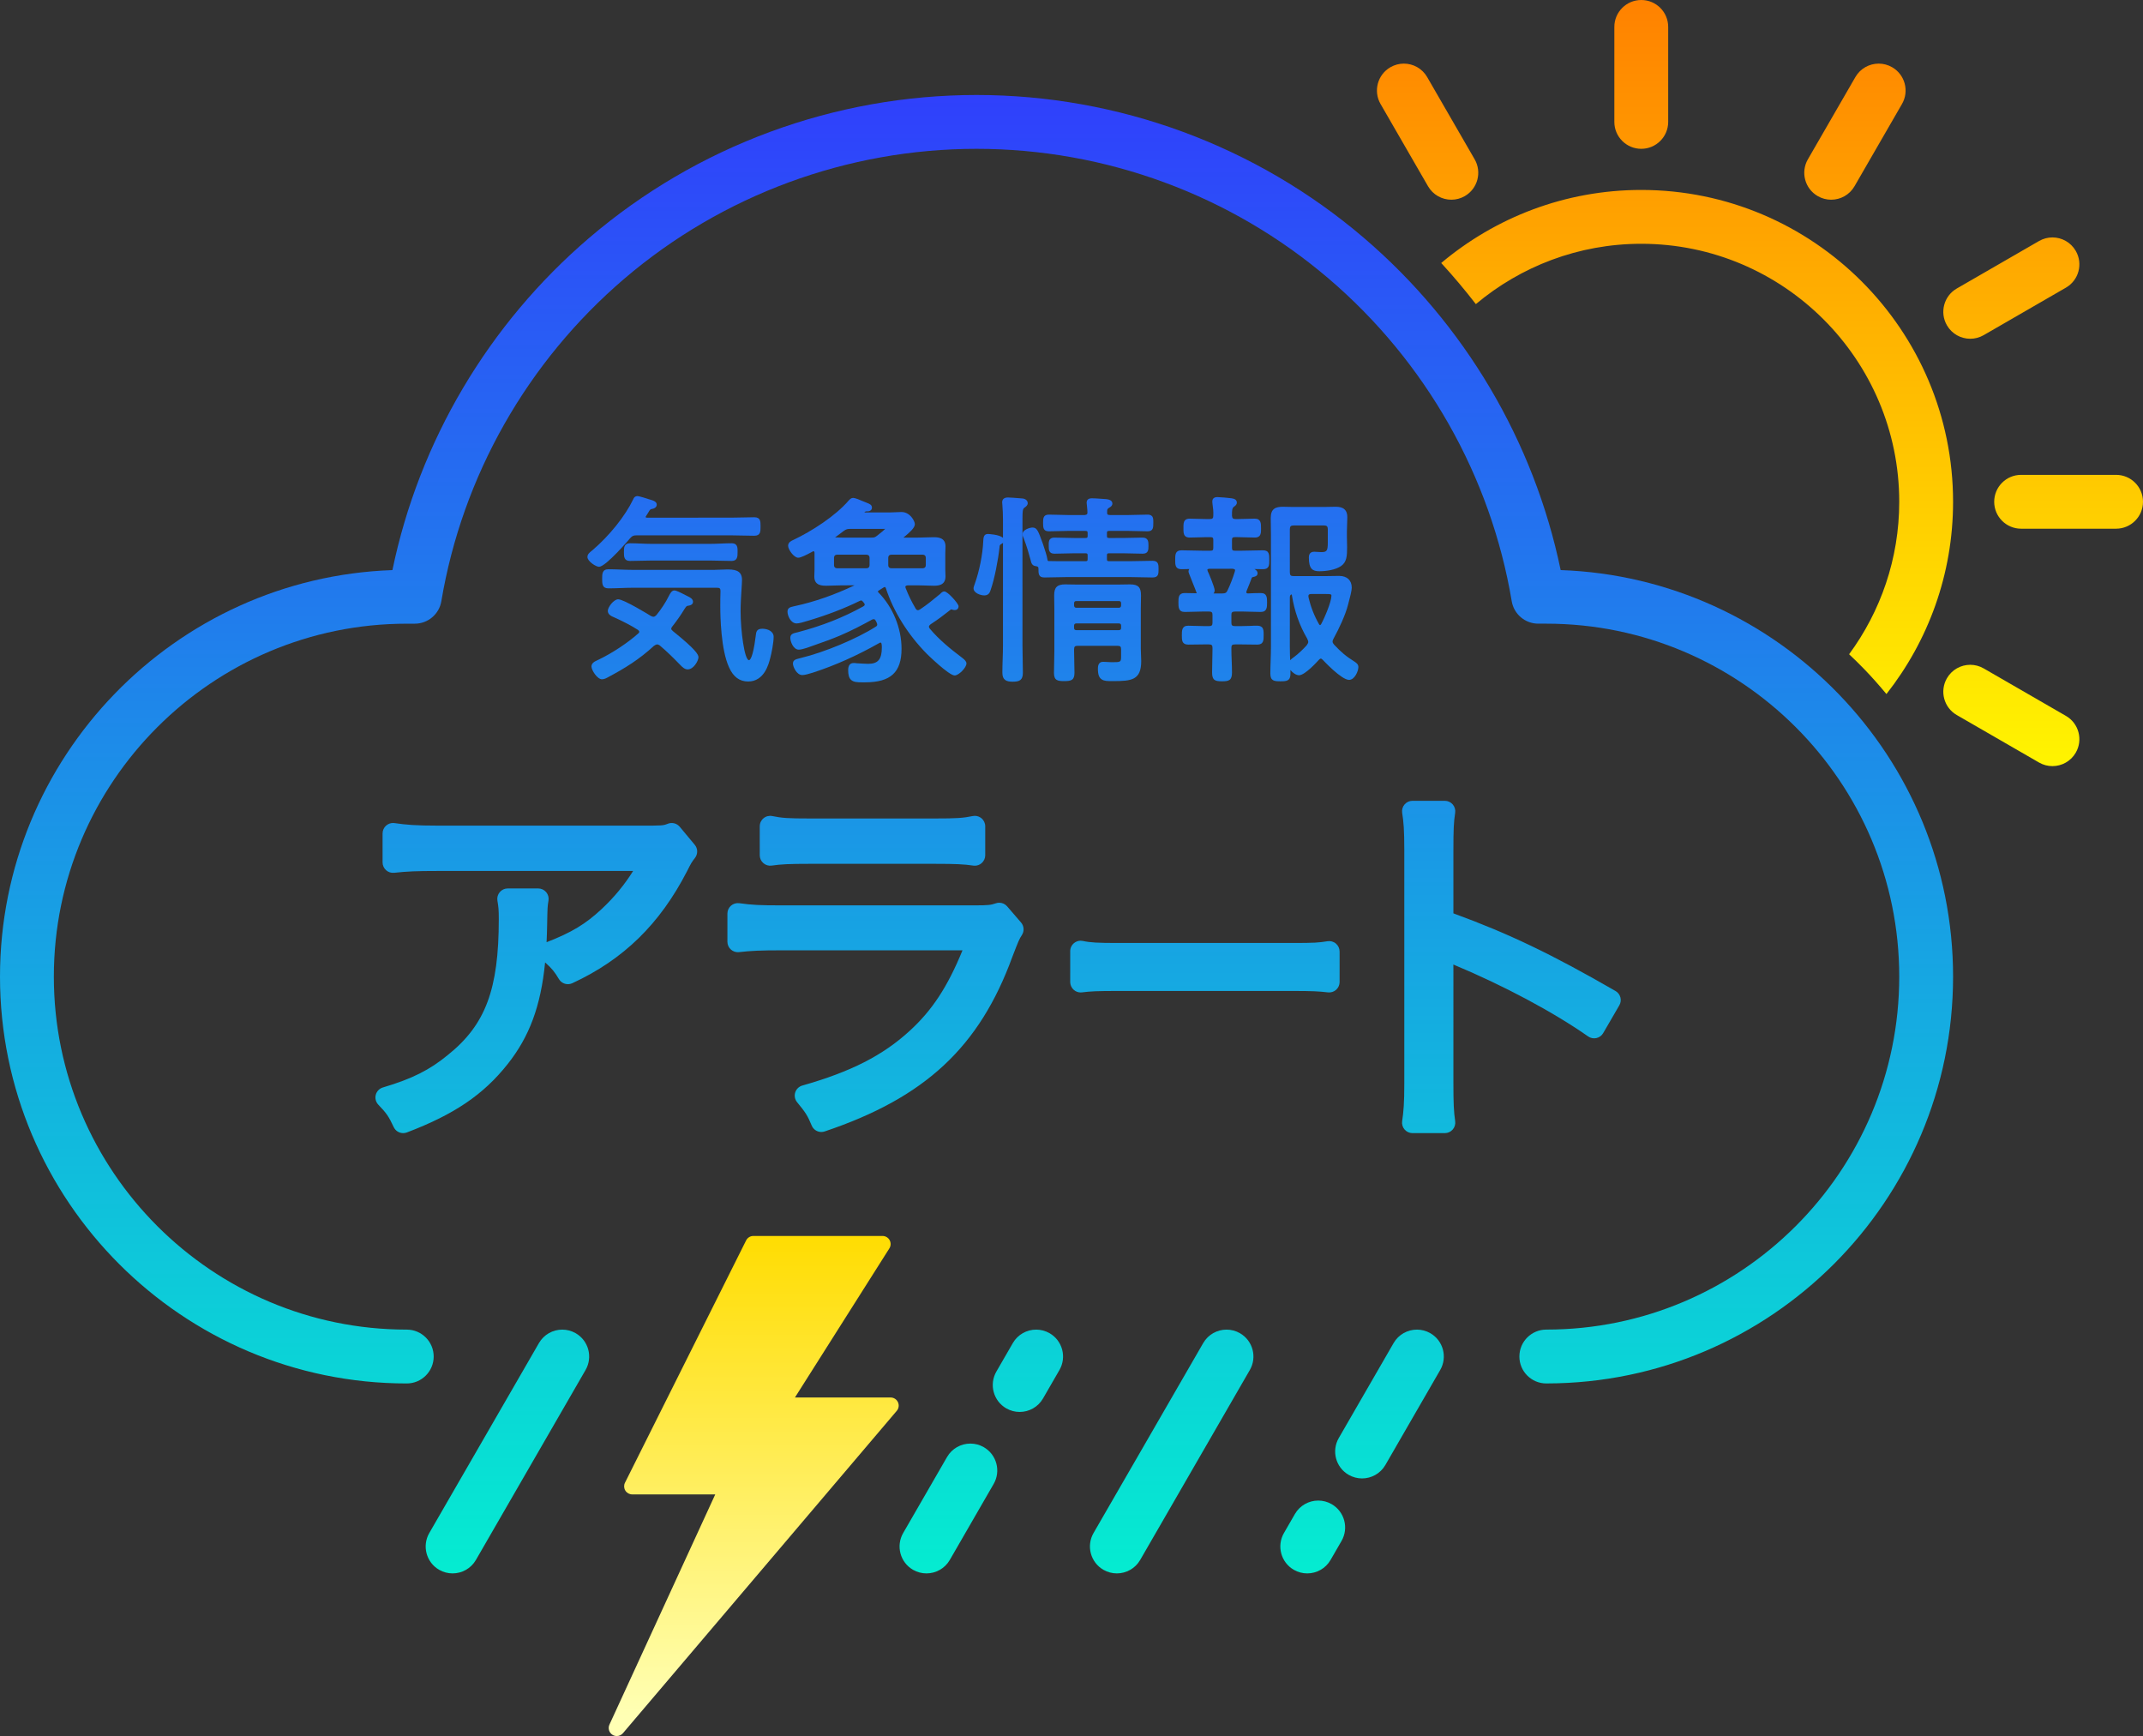 <?xml version="1.0" encoding="utf-8"?>
<!-- Generator: Adobe Illustrator 19.2.1, SVG Export Plug-In . SVG Version: 6.00 Build 0)  -->
<svg version="1.1" id="レイヤー_1" xmlns="http://www.w3.org/2000/svg" xmlns:xlink="http://www.w3.org/1999/xlink" x="0px"
	 y="0px" viewBox="0 0 340.158 275.535" style="enable-background:new 0 0 340.158 275.535;" xml:space="preserve">
<rect x="0" y="0" width="340.158" height="275.535" fill="#333333" stroke="none"/>
<style type="text/css">
	.st0{clip-path:url(#SVGID_2_);fill:url(#SVGID_3_);}
	.st1{clip-path:url(#SVGID_5_);fill:url(#SVGID_6_);}
	.st2{clip-path:url(#SVGID_8_);fill:url(#SVGID_9_);}
	.st3{clip-path:url(#SVGID_11_);fill:url(#SVGID_12_);}
	.st4{clip-path:url(#SVGID_14_);fill:url(#SVGID_15_);}
	.st5{clip-path:url(#SVGID_17_);fill:url(#SVGID_18_);}
	.st6{clip-path:url(#SVGID_20_);fill:url(#SVGID_21_);}
	.st7{clip-path:url(#SVGID_23_);fill:url(#SVGID_24_);}
	.st8{clip-path:url(#SVGID_26_);fill:url(#SVGID_27_);}
	.st9{clip-path:url(#SVGID_29_);fill:url(#SVGID_30_);}
	.st10{clip-path:url(#SVGID_32_);fill:url(#SVGID_33_);}
	.st11{clip-path:url(#SVGID_35_);fill:url(#SVGID_36_);}
	.st12{clip-path:url(#SVGID_38_);fill:url(#SVGID_39_);}
	.st13{clip-path:url(#SVGID_41_);fill:url(#SVGID_42_);}
	.st14{clip-path:url(#SVGID_44_);fill:url(#SVGID_45_);}
	.st15{clip-path:url(#SVGID_47_);fill:url(#SVGID_48_);}
	.st16{clip-path:url(#SVGID_50_);fill:url(#SVGID_51_);}
	.st17{clip-path:url(#SVGID_53_);fill:url(#SVGID_54_);}
	.st18{clip-path:url(#SVGID_56_);fill:url(#SVGID_57_);}
	.st19{clip-path:url(#SVGID_59_);fill:url(#SVGID_60_);}
</style>
<g>
	<defs>
		<path id="SVGID_1_" d="M93.535,37.745C77.538,51.416,66.533,70.033,62.288,90.482C27.738,91.687,0,120.169,0,155.008
			c0,35.602,28.964,64.566,64.566,64.566c2.359,0,4.272-1.913,4.272-4.272c0-2.361-1.913-4.274-4.272-4.274
			c-30.89,0-56.02-25.13-56.02-56.02c0-30.889,25.13-56.02,56.02-56.02H65.84c2.088,0,3.869-1.507,4.214-3.566
			c3.332-19.853,13.643-38.029,29.033-51.181c15.56-13.296,35.419-20.62,55.918-20.62s40.358,7.324,55.918,20.619
			c15.389,13.151,25.7,31.328,29.032,51.18c0.346,2.057,2.128,3.565,4.215,3.565h1.274
			c30.89,0,56.021,25.13,56.021,56.02c0,30.889-25.131,56.021-56.021,56.021c-2.359,0-4.272,1.912-4.272,4.272v0.004
			c0,2.359,1.913,4.271,4.272,4.271c0.043,0,0.082-0.001,0.123-0.003c35.545-0.066,64.444-29.005,64.444-64.565
			c0-34.839-27.739-63.321-62.289-64.526c-4.245-20.449-15.25-39.065-31.248-52.735
			c-17.107-14.618-38.936-22.668-61.469-22.668C132.473,15.076,110.642,23.127,93.535,37.745"/>
	</defs>
	<clipPath id="SVGID_2_">
		<use xlink:href="#SVGID_1_"  style="overflow:visible;"/>
	</clipPath>
	
		<linearGradient id="SVGID_3_" gradientUnits="userSpaceOnUse" x1="0" y1="275.535" x2="1" y2="275.535" gradientTransform="matrix(0 -278.604 -278.604 0 76920.07 275.882)">
		<stop  offset="0" style="stop-color:#00FFCC"/>
		<stop  offset="1" style="stop-color:#3333FF"/>
	</linearGradient>
	<rect y="15.076" class="st0" width="310.011" height="204.498"/>
</g>
<g>
	<defs>
		<path id="SVGID_4_" d="M85.546,213.165l-17.405,30.147c-1.181,2.043-0.48,4.657,1.563,5.838
			c0.673,0.387,1.408,0.571,2.133,0.571c1.477,0,2.913-0.765,3.705-2.136l17.405-30.147
			c1.179-2.044,0.479-4.656-1.564-5.837c-0.673-0.388-1.408-0.572-2.133-0.572
			C87.773,211.029,86.337,211.794,85.546,213.165"/>
	</defs>
	<clipPath id="SVGID_5_">
		<use xlink:href="#SVGID_4_"  style="overflow:visible;"/>
	</clipPath>
	
		<linearGradient id="SVGID_6_" gradientUnits="userSpaceOnUse" x1="0" y1="275.535" x2="1" y2="275.535" gradientTransform="matrix(0 -278.604 -278.604 0 76845.609 275.882)">
		<stop  offset="0" style="stop-color:#00FFCC"/>
		<stop  offset="1" style="stop-color:#3333FF"/>
	</linearGradient>
	<rect x="66.96" y="211.029" class="st1" width="27.166" height="38.692"/>
</g>
<g>
	<defs>
		<path id="SVGID_7_" d="M190.984,213.165l-17.405,30.147c-1.179,2.044-0.478,4.657,1.565,5.838
			c0.673,0.387,1.408,0.571,2.133,0.571c1.476,0,2.913-0.765,3.704-2.136l17.405-30.147
			c1.18-2.045,0.48-4.656-1.564-5.837c-0.672-0.388-1.406-0.572-2.131-0.572
			C193.214,211.029,191.777,211.794,190.984,213.165"/>
	</defs>
	<clipPath id="SVGID_8_">
		<use xlink:href="#SVGID_7_"  style="overflow:visible;"/>
	</clipPath>
	
		<linearGradient id="SVGID_9_" gradientUnits="userSpaceOnUse" x1="0" y1="275.535" x2="1" y2="275.535" gradientTransform="matrix(0 -278.604 -278.604 0 76951.047 275.882)">
		<stop  offset="0" style="stop-color:#00FFCC"/>
		<stop  offset="1" style="stop-color:#3333FF"/>
	</linearGradient>
	<rect x="172.4" y="211.029" class="st2" width="27.166" height="38.692"/>
</g>
<g>
	<defs>
		<path id="SVGID_10_" d="M205.539,240.298l-1.739,3.014c-1.179,2.045-0.478,4.658,1.565,5.838
			c0.672,0.388,1.406,0.571,2.132,0.571c1.476,0,2.913-0.766,3.704-2.137l1.74-3.014
			c1.18-2.044,0.478-4.658-1.564-5.837c-0.673-0.389-1.407-0.573-2.132-0.573
			C207.768,238.16,206.331,238.928,205.539,240.298"/>
	</defs>
	<clipPath id="SVGID_11_">
		<use xlink:href="#SVGID_10_"  style="overflow:visible;"/>
	</clipPath>
	
		<linearGradient id="SVGID_12_" gradientUnits="userSpaceOnUse" x1="0" y1="275.535" x2="1" y2="275.535" gradientTransform="matrix(0 -278.604 -278.604 0 76973.43 275.882)">
		<stop  offset="0" style="stop-color:#00FFCC"/>
		<stop  offset="1" style="stop-color:#3333FF"/>
	</linearGradient>
	<rect x="202.621" y="238.16" class="st3" width="11.5" height="11.561"/>
</g>
<g>
	<defs>
		<path id="SVGID_13_" d="M221.205,213.165l-8.702,15.074c-1.18,2.044-0.48,4.657,1.564,5.838
			c0.674,0.386,1.406,0.571,2.132,0.571c1.477,0,2.912-0.765,3.704-2.137l8.702-15.073
			c1.18-2.045,0.48-4.656-1.563-5.837c-0.673-0.388-1.408-0.572-2.132-0.572
			C223.433,211.029,221.997,211.794,221.205,213.165"/>
	</defs>
	<clipPath id="SVGID_14_">
		<use xlink:href="#SVGID_13_"  style="overflow:visible;"/>
	</clipPath>
	
		<linearGradient id="SVGID_15_" gradientUnits="userSpaceOnUse" x1="0" y1="275.535" x2="1" y2="275.535" gradientTransform="matrix(0 -278.604 -278.604 0 76985.617 275.882)">
		<stop  offset="0" style="stop-color:#00FFCC"/>
		<stop  offset="1" style="stop-color:#3333FF"/>
	</linearGradient>
	<rect x="211.323" y="211.029" class="st4" width="18.462" height="23.619"/>
</g>
<g>
	<defs>
		<path id="SVGID_16_" d="M170.492,149.673c-0.391,0.315-0.618,0.789-0.618,1.29v4.894
			c0,0.476,0.204,0.928,0.562,1.243c0.304,0.27,0.695,0.416,1.097,0.416c0.068,0,0.137-0.004,0.206-0.013
			c1.38-0.172,2.348-0.225,5.716-0.225h27.696c3.157,0,4.175,0.055,5.634,0.226c0.468,0.052,0.94-0.093,1.295-0.407
			c0.353-0.315,0.555-0.765,0.555-1.24v-4.834c0-0.486-0.212-0.948-0.584-1.264
			c-0.37-0.315-0.861-0.45-1.339-0.373c-1.394,0.225-2.069,0.278-5.514,0.278h-27.743
			c-3.245,0-4.39-0.066-5.573-0.322c-0.115-0.024-0.232-0.037-0.349-0.037
			C171.158,149.305,170.789,149.433,170.492,149.673 M158.057,143.37c-0.732,0.258-1.155,0.324-3.329,0.324
			H124.105c-3.569,0-4.705-0.058-6.758-0.343c-0.473-0.065-0.955,0.078-1.316,0.393c-0.362,0.315-0.569,0.771-0.569,1.251
			v4.476c0,0.474,0.202,0.924,0.557,1.239c0.354,0.315,0.825,0.459,1.295,0.407c1.865-0.219,3.437-0.287,6.73-0.287h28.734
			c-2.384,5.829-4.825,9.52-8.366,12.763c-4.252,3.91-9.354,6.513-17.059,8.698c-0.539,0.154-0.965,0.568-1.131,1.103
			c-0.166,0.536-0.051,1.118,0.306,1.549c1.347,1.627,1.671,2.145,2.312,3.695
			c0.263,0.636,0.878,1.025,1.532,1.025c0.175,0,0.354-0.028,0.528-0.087
			c15.93-5.35,24.565-13.389,29.792-27.716c1.015-2.626,1.085-2.789,1.52-3.463c0.396-0.616,0.34-1.422-0.138-1.978
			l-2.21-2.567c-0.321-0.373-0.783-0.576-1.256-0.576C158.424,143.276,158.237,143.307,158.057,143.37 M61.3,131.024
			c-0.366,0.314-0.574,0.773-0.574,1.254v4.598c0,0.47,0.2,0.919,0.551,1.234c0.351,0.315,0.816,0.466,1.286,0.414
			c2.09-0.227,3.567-0.289,6.865-0.289h31.068c-1.387,2.217-3.031,4.204-4.98,6.026
			c-2.558,2.393-4.781,3.737-8.759,5.281c0.044-0.857,0.071-1.745,0.088-2.666c0.057-2.983,0.057-2.983,0.217-3.939
			c0.08-0.48-0.055-0.972-0.371-1.344c-0.314-0.371-0.778-0.585-1.265-0.585h-4.835
			c-0.486,0-0.946,0.212-1.26,0.581c-0.316,0.368-0.454,0.857-0.379,1.336c0.169,1.062,0.219,1.382,0.219,2.965
			c0,11.122-2.102,16.752-8.054,21.525c-2.909,2.404-5.71,3.808-10.338,5.18c-0.556,0.165-0.984,0.606-1.132,1.165
			c-0.148,0.56,0.006,1.156,0.407,1.573c1.314,1.369,1.635,1.836,2.44,3.555c0.281,0.598,0.875,0.954,1.501,0.954
			c0.198,0,0.397-0.035,0.59-0.108c7.519-2.859,12.153-6.002,15.994-10.849c3.438-4.349,5.253-9.142,5.946-16.139
			c1.125,1.017,1.49,1.478,2.195,2.652c0.436,0.727,1.349,1.006,2.116,0.653c8.115-3.746,13.901-9.389,18.22-17.779
			c0.68-1.356,0.745-1.443,1.263-2.116c0.474-0.615,0.458-1.476-0.039-2.073l-2.388-2.867
			c-0.456-0.546-1.21-0.74-1.875-0.483c-0.785,0.305-0.785,0.305-4.473,0.305H69.487c-3.496,0-5.054-0.134-6.862-0.4
			c-0.081-0.012-0.161-0.018-0.241-0.018C61.989,130.62,61.603,130.763,61.3,131.024 M154.392,129.521
			c-1.54,0.317-2.537,0.382-5.932,0.382h-19.938c-3.396,0-4.393-0.065-5.932-0.382
			c-0.488-0.102-0.996,0.022-1.383,0.337s-0.612,0.788-0.612,1.286v4.596c0,0.482,0.21,0.94,0.576,1.255
			c0.363,0.315,0.85,0.458,1.324,0.386c1.472-0.217,2.811-0.28,5.967-0.28H148.519c3.156,0,4.495,0.063,5.967,0.28
			c0.08,0.011,0.162,0.018,0.242,0.018c0.394,0,0.78-0.142,1.083-0.404c0.365-0.315,0.575-0.773,0.575-1.255V131.144
			c0-0.498-0.224-0.971-0.611-1.286c-0.299-0.242-0.669-0.372-1.046-0.372
			C154.617,129.486,154.504,129.497,154.392,129.521 M224.204,127.099c-0.486,0-0.946,0.212-1.261,0.581
			c-0.315,0.371-0.452,0.86-0.376,1.339c0.219,1.369,0.338,2.702,0.338,5.825V171.916
			c0,3.15-0.115,4.5-0.341,6.026c-0.071,0.477,0.07,0.96,0.385,1.325c0.314,0.366,0.773,0.575,1.255,0.575
			h5.135c0.481,0,0.938-0.208,1.252-0.571c0.315-0.364,0.457-0.845,0.389-1.321
			c-0.224-1.569-0.281-2.822-0.281-6.093V153.888c0-0.288-0.004-0.555-0.008-0.804
			c7.925,3.302,15.886,7.547,21.394,11.413c0.379,0.267,0.856,0.362,1.308,0.262
			c0.453-0.099,0.844-0.384,1.078-0.785l2.567-4.418c0.221-0.38,0.282-0.834,0.168-1.26
			c-0.113-0.425-0.391-0.789-0.772-1.009c-10.108-5.833-16.985-9.134-25.735-12.324v-9.998
			c0-3.328,0.054-4.496,0.279-5.957c0.073-0.477-0.067-0.963-0.381-1.33
			c-0.316-0.368-0.775-0.579-1.258-0.579H224.204z"/>
	</defs>
	<clipPath id="SVGID_17_">
		<use xlink:href="#SVGID_16_"  style="overflow:visible;"/>
	</clipPath>
	
		<linearGradient id="SVGID_18_" gradientUnits="userSpaceOnUse" x1="0" y1="275.535" x2="1" y2="275.535" gradientTransform="matrix(0 -278.604 -278.604 0 76923.492 273.882)">
		<stop  offset="0" style="stop-color:#00FFCC"/>
		<stop  offset="1" style="stop-color:#3333FF"/>
	</linearGradient>
	<rect x="59.499" y="127.099" class="st5" width="197.821" height="52.743"/>
</g>
<g>
	<defs>
		<path id="SVGID_19_" d="M100.504,79.257c-1.26,2.636-3.732,5.725-6.448,8.058l-0.169,0.137
			C93.556,87.718,93.244,87.968,93.244,88.409c0,0.671,1.344,1.548,1.836,1.548c1.099,0,4.87-4.453,4.897-4.487
			c0.386-0.441,0.593-0.505,1.151-0.505h14.911c0.605,0,1.218,0.017,1.831,0.033c0.619,0.016,1.238,0.031,1.848,0.031
			c1.003,0,1.003-0.654,1.003-1.483c0-0.811,0-1.452-1.003-1.452c-0.631,0-1.254,0.017-1.872,0.033
			c-0.606,0.015-1.206,0.031-1.807,0.031l-13.366,0.003c-0.146-0.022-0.18-0.045-0.19-0.086
			c0-0.022,0.005-0.041,0.018-0.098l0.193-0.302c0.074-0.117,0.139-0.219,0.196-0.313c0.308-0.524,0.313-0.525,0.623-0.591
			c0.457-0.078,0.73-0.332,0.73-0.681c0-0.494-0.566-0.659-1.164-0.832l-0.097-0.027
			c-0.151-0.052-1.485-0.496-1.823-0.496C100.857,78.735,100.607,78.943,100.504,79.257"/>
	</defs>
	<clipPath id="SVGID_20_">
		<use xlink:href="#SVGID_19_"  style="overflow:visible;"/>
	</clipPath>
	
		<linearGradient id="SVGID_21_" gradientUnits="userSpaceOnUse" x1="0" y1="275.535" x2="1" y2="275.535" gradientTransform="matrix(0 -278.604 -278.604 0 76872.047 276.882)">
		<stop  offset="0" style="stop-color:#00FFCC"/>
		<stop  offset="1" style="stop-color:#3333FF"/>
	</linearGradient>
	<rect x="93.244" y="78.735" class="st6" width="27.477" height="11.222"/>
</g>
<g>
	<defs>
		<path id="SVGID_22_" d="M114.441,86.27c-0.555,0.024-1.111,0.048-1.667,0.048H103.367c-0.556,0-1.112-0.024-1.668-0.048
			c-0.563-0.024-1.128-0.048-1.692-0.048c-0.972,0-0.972,0.722-0.972,1.419c0,0.683,0,1.388,0.972,1.388
			c0.563,0,1.126-0.015,1.688-0.031c0.558-0.017,1.115-0.032,1.672-0.032h9.407c0.558,0,1.115,0.015,1.672,0.032
			c0.562,0.016,1.126,0.031,1.688,0.031c0.94,0,0.94-0.737,0.94-1.388l0.001-0.09
			c0.001-0.471,0.001-0.842-0.253-1.097c-0.157-0.157-0.381-0.232-0.688-0.232
			C115.57,86.222,115.006,86.246,114.441,86.27"/>
	</defs>
	<clipPath id="SVGID_23_">
		<use xlink:href="#SVGID_22_"  style="overflow:visible;"/>
	</clipPath>
	
		<linearGradient id="SVGID_24_" gradientUnits="userSpaceOnUse" x1="0" y1="275.535" x2="1" y2="275.535" gradientTransform="matrix(0 -278.604 -278.604 0 76873.117 276.882)">
		<stop  offset="0" style="stop-color:#00FFCC"/>
		<stop  offset="1" style="stop-color:#3333FF"/>
	</linearGradient>
	<rect x="99.035" y="86.222" class="st7" width="18.041" height="2.807"/>
</g>
<g>
	<defs>
		<path id="SVGID_25_" d="M95.579,91.865c0,0.779,0,1.515,1.004,1.515c0.644,0,1.287-0.023,1.931-0.047
			c0.636-0.024,1.273-0.048,1.909-0.048H113.83c0.412,0,0.533,0.119,0.533,0.52c-0.032,0.836-0.032,1.64-0.032,2.476
			c0,1.561,0.1,6.871,1.401,9.657c0.67,1.499,1.66,2.226,3.026,2.226c2.552,0,3.258-2.771,3.488-3.675
			c0.227-0.807,0.555-2.537,0.555-3.408c0-0.888-0.935-1.292-1.803-1.292c-0.909,0-0.969,0.517-1.033,1.059
			l-0.031,0.237c-0.442,3.517-0.95,3.695-1.048,3.695c-0.722,0-1.332-4.749-1.332-7.731c0-1.203,0.082-2.489,0.149-3.52
			c0.041-0.654,0.075-1.189,0.075-1.504c0-1.643-1.412-1.643-2.444-1.643c-0.34,0-0.673,0.016-1.006,0.032
			c-0.324,0.015-0.647,0.032-0.978,0.032h-12.927c-0.636,0-1.273-0.025-1.909-0.048
			C97.87,90.373,97.227,90.349,96.583,90.349C95.579,90.349,95.579,91.086,95.579,91.865"/>
	</defs>
	<clipPath id="SVGID_26_">
		<use xlink:href="#SVGID_25_"  style="overflow:visible;"/>
	</clipPath>
	
		<linearGradient id="SVGID_27_" gradientUnits="userSpaceOnUse" x1="0" y1="275.535" x2="1" y2="275.535" gradientTransform="matrix(0 -278.604 -278.604 0 76874.25 276.882)">
		<stop  offset="0" style="stop-color:#00FFCC"/>
		<stop  offset="1" style="stop-color:#3333FF"/>
	</linearGradient>
	<rect x="95.579" y="90.349" class="st8" width="27.222" height="17.815"/>
</g>
<g>
	<defs>
		<path id="SVGID_28_" d="M106.213,94.504l-0.076,0.143c-0.428,0.885-1.192,2.055-1.926,2.957
			c-0.31,0.311-0.493,0.361-0.865,0.171l-0.041-0.019C103.263,97.729,99.049,95.117,98.12,95.117
			c-0.707,0-1.644,1.26-1.644,1.836c0,0.594,0.589,0.85,0.98,1.018l0.126,0.056c0.986,0.438,2.547,1.214,3.677,1.942
			c0.153,0.125,0.208,0.205,0.208,0.311c0,0.097-0.022,0.148-0.155,0.257c-1.682,1.497-4.059,3.074-6.207,4.115
			c-0.084,0.043-0.17,0.082-0.254,0.122c-0.454,0.209-0.967,0.447-0.967,1.01
			c0,0.574,0.912,2.029,1.676,2.029c0.337,0,0.7-0.182,1.005-0.356c2.721-1.456,4.886-2.795,7.233-4.948
			c0.407-0.293,0.608-0.278,0.911-0.08c1.269,1.084,2.006,1.815,3.275,3.116l0.054,0.055c0.269,0.272,0.637,0.644,1.12,0.644
			c0.951,0,1.709-1.387,1.709-1.931c0-0.433-0.469-1.251-3.933-4.045l-0.108-0.086c-0.224-0.194-0.279-0.275-0.279-0.413
			c0-0.09,0.045-0.184,0.16-0.327c0.781-0.994,1.397-1.877,1.928-2.762l0.097-0.145c0.082-0.127,0.236-0.361,0.4-0.381
			c0.261-0.034,0.871-0.115,0.871-0.641c0-0.474-0.512-0.72-0.817-0.866l-0.343-0.174
			c-0.984-0.508-1.533-0.764-1.797-0.764C106.624,93.709,106.376,94.188,106.213,94.504"/>
	</defs>
	<clipPath id="SVGID_29_">
		<use xlink:href="#SVGID_28_"  style="overflow:visible;"/>
	</clipPath>
	
		<linearGradient id="SVGID_30_" gradientUnits="userSpaceOnUse" x1="0" y1="275.535" x2="1" y2="275.535" gradientTransform="matrix(0 -278.604 -278.604 0 76867.438 276.882)">
		<stop  offset="0" style="stop-color:#00FFCC"/>
		<stop  offset="1" style="stop-color:#3333FF"/>
	</linearGradient>
	<rect x="93.884" y="93.709" class="st9" width="16.983" height="14.104"/>
</g>
<g>
	<defs>
		<path id="SVGID_31_" d="M132.384,89.722v-1.216c0-0.284,0.183-0.469,0.468-0.469h4.704c0.284,0,0.468,0.185,0.468,0.469
			v1.216c0,0.283-0.184,0.467-0.468,0.467h-4.704C132.567,90.189,132.384,90.005,132.384,89.722 M140.991,89.722v-1.216
			c0-0.284,0.184-0.469,0.468-0.469h5.024c0.284,0,0.468,0.185,0.468,0.469v1.216c0,0.283-0.184,0.467-0.468,0.467
			h-5.024C141.175,90.189,140.991,90.005,140.991,89.722 M132.552,85.297c0.012-0.007,0.022-0.015,0.023-0.016
			c0.463-0.34,0.926-0.679,1.347-1.01c0.399-0.287,0.599-0.33,1.073-0.33h5.216l0.129-0.002
			c0.039-0.001,0.1-0.002,0.168-0.004c-0.153,0.166-0.494,0.479-1.255,1.064l-0.086,0.066
			c-0.316,0.239-0.44,0.261-0.876,0.261H133.62c-0.187,0-0.368-0.008-0.548-0.016
			c-0.143-0.006-0.286-0.013-0.407-0.013c-0.037,0-0.073,0-0.106,0.002C132.556,85.298,132.555,85.298,132.552,85.297
			 M134.765,79.385c-0.005,0.004-0.058,0.057-0.062,0.063c-2.084,2.437-5.886,4.883-8.777,6.246
			c-0.31,0.138-0.829,0.368-0.829,0.924c0,0.597,0.919,1.9,1.611,1.9c0.412,0,1.288-0.443,2.175-0.921l0.105-0.058
			C129.056,87.493,129.062,87.493,129.109,87.493c0.087,0,0.15,0,0.18,0.244v2.624c0,0.233-0.009,0.44-0.018,0.634
			c-0.008,0.179-0.015,0.349-0.015,0.519c0,1.451,1.249,1.451,1.996,1.451c0.384,0,0.775-0.016,1.172-0.032
			c0.395-0.015,0.796-0.031,1.196-0.031l2.023-0.006c-3.176,1.513-6.342,2.617-9.42,3.284l-0.251,0.058
			c-0.5,0.111-0.972,0.215-0.972,0.843c0,0.634,0.513,1.867,1.453,1.867c0.38,0,1.13-0.216,1.813-0.429
			c3.055-0.91,5.816-1.972,8.207-3.154c0.089-0.044,0.147-0.064,0.187-0.064c0.1,0,0.155,0.024,0.235,0.105
			c0.04,0.038,0.065,0.071,0.09,0.104c0.039,0.047,0.078,0.094,0.112,0.127c0.12,0.149,0.159,0.208,0.159,0.324
			c0,0.123-0.118,0.226-0.229,0.281c-3.25,1.792-6.457,3.057-10.388,4.099l-0.149,0.035
			c-0.582,0.137-1.042,0.244-1.042,0.864c0,0.559,0.461,1.869,1.356,1.869c0.321,0,0.804-0.149,1.158-0.258l0.16-0.048
			c0.546-0.197,1.034-0.369,1.5-0.532c1.214-0.424,2.26-0.791,3.7-1.394c1.901-0.81,3.697-1.766,5.059-2.515
			c0.12-0.072,0.196-0.086,0.294-0.086c0.169,0,0.223,0.046,0.39,0.348c0.02,0.029,0.042,0.082,0.064,0.138
			c0.023,0.058,0.048,0.12,0.064,0.145c0.027,0.084,0.047,0.144,0.047,0.222c0,0.093-0.023,0.214-0.214,0.323
			c-3.009,1.926-8.142,4.07-11.946,4.987l-0.172,0.044c-0.628,0.162-1.043,0.268-1.043,0.853
			c0,0.464,0.582,1.804,1.483,1.804c0.403,0,1.032-0.184,1.64-0.372l0.085-0.027
			c3.476-1.128,7.015-2.708,10.536-4.707c0.051-0.034,0.092-0.046,0.155-0.046c0.049,0,0.15,0,0.183,0.293
			c0.03,0.175,0.029,0.322,0.029,0.495c0,1.857-0.607,2.581-2.164,2.581c-0.414,0-1.19-0.051-1.704-0.084
			l-0.166-0.009c-0.127-0.032-0.289-0.035-0.434-0.035c-0.582,0-0.876,0.381-0.876,1.131c0,0.748,0.133,1.215,0.433,1.514
			c0.391,0.39,0.989,0.419,1.802,0.419h0.216l0.248-0.001c4.046,0,5.772-1.592,5.772-5.323
			c0-3.271-1.372-6.616-3.671-8.947c-0.066-0.067-0.072-0.092-0.072-0.141c0-0.054,0.037-0.105,0.058-0.115
			c0.007-0.004,0.013-0.008,0.02-0.011c0.147-0.088,0.28-0.176,0.409-0.262c0.151-0.097,0.293-0.193,0.437-0.273
			c0.119-0.059,0.13-0.063,0.166-0.065c0.038,0.012,0.127,0.096,0.148,0.145
			c1.195,3.71,3.516,7.433,6.537,10.488c0.034,0.034,3.474,3.416,4.403,3.416c0.647,0,1.869-1.243,1.869-1.899
			c0-0.364-0.362-0.652-0.627-0.862l-0.101-0.082c-1.767-1.333-3.608-2.812-5.11-4.611
			c-0.08-0.13-0.115-0.192-0.115-0.301c0-0.105,0.08-0.215,0.25-0.357c1.308-0.862,1.857-1.281,3.127-2.279
			c0.045-0.031,0.139-0.096,0.159-0.104c0.029,0.002,0.103,0.021,0.166,0.048
			c0.634,0.213,1.002-0.087,1.002-0.541c0-0.412-1.726-2.347-2.251-2.347c-0.284,0-0.444,0.16-0.672,0.389l-0.222,0.184
			c-1.006,0.835-1.801,1.493-2.941,2.254c-0.133,0.079-0.249,0.149-0.357,0.149c-0.113,0-0.246-0.032-0.38-0.267
			c-0.659-1.128-1.101-2.041-1.569-3.216c-0.013-0.053-0.025-0.092-0.037-0.126
			C143.713,93.188,143.711,93.181,143.711,93.146c0-0.051,0-0.206,0.373-0.244h1.631c0.413,0,0.817,0.015,1.22,0.03
			c0.412,0.017,0.824,0.033,1.244,0.033c0.616,0,1.9,0,1.9-1.484c0-0.199-0.009-0.4-0.018-0.596
			c-0.007-0.18-0.015-0.356-0.015-0.524v-2.496c0-0.187,0.009-0.375,0.016-0.563c0.008-0.195,0.017-0.392,0.017-0.588
			c0-1.452-1.305-1.452-1.932-1.452c-0.404,0-0.815,0.016-1.227,0.032c-0.405,0.015-0.809,0.032-1.205,0.032
			l-2.213,0.006c-0.041-0.008-0.07-0.016-0.09-0.019c0-0.001,0.001-0.001,0.001-0.003L143.578,85.175
			c0.828-0.686,1.637-1.404,1.637-1.981c0-0.48-0.752-1.931-2.124-1.931c-0.293,0-0.579,0.015-0.865,0.032
			c-0.274,0.015-0.548,0.031-0.831,0.031l-4.168,0.005c-0.009-0.002-0.02-0.004-0.033-0.007
			c0.172-0.161,0.266-0.164,0.321-0.164c0.178,0.007,0.509,0.019,0.72-0.184c0.108-0.105,0.164-0.244,0.164-0.405
			c0-0.454-0.36-0.594-0.857-0.789c-0.135-0.053-0.294-0.115-0.472-0.19
			c-0.585-0.26-1.349-0.569-1.659-0.569C135.116,79.023,134.905,79.241,134.765,79.385"/>
	</defs>
	<clipPath id="SVGID_32_">
		<use xlink:href="#SVGID_31_"  style="overflow:visible;"/>
	</clipPath>
	
		<linearGradient id="SVGID_33_" gradientUnits="userSpaceOnUse" x1="0" y1="275.535" x2="1" y2="275.535" gradientTransform="matrix(0 -278.604 -278.604 0 76904.266 276.882)">
		<stop  offset="0" style="stop-color:#00FFCC"/>
		<stop  offset="1" style="stop-color:#3333FF"/>
	</linearGradient>
	<rect x="125" y="79.023" class="st10" width="28.407" height="29.27"/>
</g>
<g>
	<defs>
		<path id="SVGID_34_" d="M170.489,99.673v-0.384c0-0.22,0.12-0.341,0.339-0.341h6.783c0.22,0,0.341,0.121,0.341,0.341v0.384
			c0,0.219-0.121,0.34-0.341,0.34H170.828C170.609,100.013,170.489,99.892,170.489,99.673 M170.489,96.088v-0.351
			c0-0.219,0.12-0.341,0.339-0.341h6.783c0.22,0,0.341,0.122,0.341,0.341v0.351c0,0.181-0.089,0.373-0.341,0.373H170.828
			C170.579,96.461,170.489,96.269,170.489,96.088 M178.325,92.765c-0.341,0.009-0.683,0.016-1.033,0.016H171.116
			c-0.334,0-0.674-0.007-1.016-0.016c-0.347-0.008-0.693-0.016-1.031-0.016c-1.268,0-1.739,0.471-1.739,1.74
			c0,0.37,0.007,0.74,0.015,1.111c0.008,0.366,0.015,0.731,0.015,1.097v6.623c0,0.57-0.015,1.139-0.03,1.712
			c-0.017,0.588-0.033,1.177-0.033,1.776c0,1.205,0.609,1.292,1.611,1.292c1.117,0,1.644-0.131,1.644-1.324
			c0-0.579-0.016-1.156-0.031-1.736c-0.017-0.573-0.032-1.147-0.032-1.72V103.097c0-0.469,0.12-0.597,0.564-0.597
			h6.335c0.443,0,0.564,0.128,0.564,0.597v0.959c0,1.044,0,1.044-1.524,1.044c-0.197,0-0.41-0.015-0.626-0.03
			c-0.239-0.017-0.482-0.034-0.718-0.034c-0.812,0-0.812,0.822-0.812,1.132c0,0.906,0.19,1.409,0.636,1.683
			c0.39,0.241,0.895,0.249,1.588,0.249h0.078h0.079c2.951,0,4.491-0.142,4.491-3.179c0-0.326-0.015-0.659-0.033-0.992
			c-0.015-0.323-0.032-0.646-0.032-0.96v-6.336c0-0.35,0.008-0.707,0.017-1.066c0.007-0.361,0.015-0.723,0.015-1.078
			c0-1.285-0.454-1.74-1.739-1.74C179.018,92.749,178.672,92.757,178.325,92.765"/>
	</defs>
	<clipPath id="SVGID_35_">
		<use xlink:href="#SVGID_34_"  style="overflow:visible;"/>
	</clipPath>
	
		<linearGradient id="SVGID_36_" gradientUnits="userSpaceOnUse" x1="0" y1="275.535" x2="1" y2="275.535" gradientTransform="matrix(0 -278.604 -278.604 0 76939.281 276.882)">
		<stop  offset="0" style="stop-color:#00FFCC"/>
		<stop  offset="1" style="stop-color:#3333FF"/>
	</linearGradient>
	<rect x="167.297" y="92.749" class="st11" width="13.847" height="15.351"/>
</g>
<g>
	<defs>
		<path id="SVGID_37_" d="M172.48,79.802c0,0.065,0.01,0.13,0.021,0.194c0.006,0.031,0.012,0.063,0.013,0.114
			c0.011,0.172,0.029,0.321,0.045,0.466c0.025,0.227,0.049,0.443,0.049,0.73c0,0.304-0.043,0.382-0.436,0.437h-2.688
			c-0.493,0-0.993-0.017-1.494-0.033c-0.507-0.016-1.014-0.031-1.513-0.031c-0.908,0-0.908,0.642-0.908,1.323
			s0,1.324,0.908,1.324c0.499,0,1.007-0.016,1.513-0.032c0.502-0.015,1.001-0.032,1.494-0.032h2.784
			c0.326,0,0.373,0.072,0.373,0.34v0.448c0,0.271-0.044,0.339-0.373,0.339H170.508c-0.524,0-1.041-0.015-1.557-0.031
			c-0.523-0.016-1.046-0.032-1.578-0.032c-0.195,0-0.477,0.024-0.677,0.223c-0.233,0.235-0.232,0.564-0.231,0.982
			V86.618c0,0.619,0,1.26,0.908,1.26c0.532,0,1.055-0.016,1.578-0.033c0.516-0.015,1.033-0.032,1.557-0.032h1.76
			c0.326,0,0.373,0.073,0.373,0.34v0.576c0,0.272-0.044,0.34-0.373,0.34h-2.911c-0.989,0-2.01,0-2.949-0.025
			c-0.067-0.014-0.137-0.055-0.177-0.386c-0.056-0.415-0.342-1.305-0.644-2.204l-0.048-0.143
			c-0.754-2.088-0.933-2.585-1.654-2.585c-0.381,0-1.579,0.321-1.579,1.067c0,0.215,0.077,0.388,0.139,0.527
			L162.487,85.414c0.482,1.244,0.845,2.519,1.107,3.484l0.022,0.093c0.082,0.346,0.195,0.817,0.84,0.869
			c0.325,0.056,0.377,0.157,0.377,0.373c0,0.825,0,1.42,0.941,1.42c0.614,0,1.219-0.016,1.822-0.032
			c0.589-0.016,1.175-0.033,1.761-0.033h10.015c0.589,0,1.187,0.018,1.784,0.033c0.603,0.017,1.205,0.032,1.8,0.032
			c0.94,0,0.94-0.584,0.94-1.324c0-0.681,0-1.323-0.94-1.323c-0.595,0-1.197,0.016-1.8,0.031
			c-0.597,0.017-1.195,0.032-1.784,0.032h-3.295c-0.329,0-0.373-0.068-0.373-0.34v-0.576c0-0.272,0.044-0.34,0.373-0.34
			H178.22c0.524,0,1.05,0.017,1.575,0.032c0.532,0.017,1.062,0.033,1.593,0.033c0.908,0,0.908-0.641,0.908-1.26
			c0-0.605,0-1.292-0.941-1.292c-0.531,0-1.053,0.016-1.576,0.032c-0.517,0.016-1.035,0.031-1.559,0.031
			H176.077c-0.329,0-0.373-0.068-0.373-0.339v-0.448c0-0.272,0.044-0.34,0.373-0.34h3.072c0.492,0,0.993,0.017,1.493,0.032
			c0.507,0.016,1.016,0.032,1.514,0.032c0.908,0,0.908-0.613,0.908-1.324V82.908
			c0-0.452,0.001-0.779-0.229-1.01c-0.196-0.197-0.481-0.219-0.679-0.219c-0.498,0-1.007,0.015-1.513,0.031
			c-0.501,0.016-1.002,0.033-1.494,0.033h-2.944c-0.201,0-0.34-0.036-0.402-0.101
			c-0.067-0.071-0.074-0.214-0.067-0.336c0-0.413,0.01-0.518,0.252-0.679l0.107-0.065
			c0.189-0.113,0.472-0.282,0.472-0.631c0-0.679-0.866-0.719-1.497-0.748C174.886,79.173,174.7,79.159,174.512,79.145
			c-0.408-0.029-0.821-0.058-1.22-0.058C172.622,79.087,172.48,79.475,172.48,79.802"/>
	</defs>
	<clipPath id="SVGID_38_">
		<use xlink:href="#SVGID_37_"  style="overflow:visible;"/>
	</clipPath>
	
		<linearGradient id="SVGID_39_" gradientUnits="userSpaceOnUse" x1="0" y1="275.535" x2="1" y2="275.535" gradientTransform="matrix(0 -278.604 -278.604 0 76938.164 276.882)">
		<stop  offset="0" style="stop-color:#00FFCC"/>
		<stop  offset="1" style="stop-color:#3333FF"/>
	</linearGradient>
	<rect x="162.306" y="79.087" class="st12" width="21.59" height="12.566"/>
</g>
<g>
	<defs>
		<path id="SVGID_40_" d="M159.073,79.738c0,0.058,0.009,0.136,0.019,0.214c0.006,0.05,0.014,0.099,0.014,0.162
			c0.063,0.793,0.096,1.592,0.096,2.376V85.366c-0.588-0.553-2.367-0.616-2.388-0.616
			c-0.688,0-0.716,0.575-0.749,1.246c-0.09,2.016-0.611,4.62-1.327,6.638l-0.056,0.155c-0.076,0.2-0.151,0.407-0.151,0.58
			c0,0.807,1.205,1.132,1.706,1.132c0.741,0,0.912-0.551,1.019-0.903c0.6-1.676,1.191-4.778,1.392-6.699
			c0.029-0.345,0.043-0.415,0.283-0.557c0.057-0.027,0.171-0.084,0.271-0.18v16.262
			c0,0.737-0.025,1.466-0.049,2.19c-0.024,0.723-0.047,1.443-0.047,2.162c0,1.179,0.657,1.42,1.643,1.42
			c1.045,0,1.612-0.227,1.612-1.42c0-0.718-0.016-1.436-0.032-2.159c-0.015-0.725-0.032-1.455-0.032-2.193V82.394
			c0-1.208,0.036-1.61,0.276-1.785c0.039-0.033,0.079-0.064,0.12-0.092c0.185-0.138,0.437-0.326,0.437-0.651
			c0-0.385-0.303-0.678-0.791-0.747l-0.382-0.031c-0.649-0.052-1.628-0.13-1.943-0.13
			C159.39,78.958,159.073,79.221,159.073,79.738"/>
	</defs>
	<clipPath id="SVGID_41_">
		<use xlink:href="#SVGID_40_"  style="overflow:visible;"/>
	</clipPath>
	
		<linearGradient id="SVGID_42_" gradientUnits="userSpaceOnUse" x1="0" y1="275.535" x2="1" y2="275.535" gradientTransform="matrix(0 -278.604 -278.604 0 76923.891 276.882)">
		<stop  offset="0" style="stop-color:#00FFCC"/>
		<stop  offset="1" style="stop-color:#3333FF"/>
	</linearGradient>
	<rect x="154.531" y="78.958" class="st13" width="8.599" height="29.238"/>
</g>
<g>
	<defs>
		<path id="SVGID_43_" d="M204.737,102.681v-7.84c0-0.295,0.065-0.426,0.276-0.507c0.031,0.029,0.043,0.074,0.057,0.17
			c0.395,2.496,1.191,4.748,2.42,6.853l0.034,0.079c0.074,0.172,0.134,0.308,0.134,0.445
			c0,0.158-0.054,0.245-0.177,0.427l-0.066,0.108c-0.598,0.664-1.259,1.282-1.912,1.787l-0.174,0.131
			c-0.192,0.142-0.387,0.288-0.544,0.448C204.762,104.082,204.737,103.382,204.737,102.681 M209.371,99.077
			C208.611,97.746,208.051,96.31,207.715,94.873c0-0.044-0.009-0.111-0.021-0.178
			c-0.006-0.03-0.012-0.059-0.013-0.078c0-0.119,0-0.339,0.468-0.339l2.26-0.002c0.379,0.004,0.776-0.005,0.883,0.102
			c0.03,0.029,0.045,0.089,0.045,0.175c0,0.937-1.068,3.479-1.622,4.485c-0.096,0.161-0.146,0.174-0.19,0.174
			C209.506,99.212,209.452,99.212,209.371,99.077 M211.006,80.446c-0.294,0.008-0.588,0.016-0.873,0.016H205.302
			c-0.289,0-0.57-0.008-0.847-0.016c-0.275-0.008-0.547-0.016-0.817-0.016c-1.16,0-1.932,0.302-1.932,1.772
			c0,0.45,0.008,0.899,0.016,1.35c0.008,0.445,0.017,0.891,0.017,1.338v17.791c0,0.726-0.027,1.496-0.051,2.237
			c-0.023,0.695-0.046,1.365-0.046,1.954c0,1.201,0.582,1.259,1.612,1.259c1.009,0,1.58-0.056,1.58-1.227
			c0-0.189-0.003-0.377-0.006-0.566c0.361,0.457,0.918,0.834,1.369,0.834c0.97,0,3.019-2.307,3.094-2.392
			c0.29-0.293,0.374-0.35,0.685-0.042c0.028,0.032,2.94,3.17,4.157,3.17c0.909,0,1.484-1.425,1.484-2.028
			c0-0.434-0.29-0.641-0.557-0.829c-1.495-0.943-2.163-1.537-3.291-2.726
			c-0.168-0.197-0.248-0.322-0.248-0.509c0-0.151,0.074-0.3,0.155-0.462c0.873-1.573,1.924-3.849,2.3-5.381l0.071-0.267
			c0.261-0.971,0.515-1.958,0.515-2.433c0-1.17-0.746-1.868-1.997-1.868c-0.386,0-0.764,0.008-1.142,0.016
			c-0.374,0.008-0.748,0.016-1.13,0.016h-4.959c-0.457,0-0.597-0.139-0.597-0.595V83.994
			c0-0.441,0.157-0.596,0.597-0.596h4.832c0.439,0,0.596,0.155,0.596,0.596v2.112c0,1.31-0.147,1.523-1.045,1.523
			c-0.192,0-0.391-0.017-0.583-0.032c-0.193-0.017-0.376-0.031-0.536-0.031c-0.315,0-0.844,0.117-0.844,0.908
			c0,1.838,0.589,2.188,1.676,2.188c1.087,0,2.56-0.216,3.437-0.823c0.894-0.634,0.959-1.555,0.959-2.997
			c0-0.275-0.008-0.55-0.016-0.825c-0.009-0.269-0.017-0.539-0.017-0.807V84.345c0-0.359,0.016-0.727,0.032-1.098
			c0.016-0.388,0.032-0.781,0.032-1.172c0-1.645-1.326-1.645-1.964-1.645
			C211.603,80.43,211.304,80.438,211.006,80.446"/>
	</defs>
	<clipPath id="SVGID_44_">
		<use xlink:href="#SVGID_43_"  style="overflow:visible;"/>
	</clipPath>
	
		<linearGradient id="SVGID_45_" gradientUnits="userSpaceOnUse" x1="0" y1="275.535" x2="1" y2="275.535" gradientTransform="matrix(0 -278.604 -278.604 0 76973.695 276.882)">
		<stop  offset="0" style="stop-color:#00FFCC"/>
		<stop  offset="1" style="stop-color:#3333FF"/>
	</linearGradient>
	<rect x="201.642" y="80.43" class="st14" width="13.975" height="27.701"/>
</g>
<g>
	<defs>
		<path id="SVGID_46_" d="M192.802,93.689c0-0.484-0.939-2.72-1.106-3.045c-0.023-0.073-0.046-0.141-0.046-0.187
			c0-0.086,0-0.148,0.293-0.18l3.686-0.009c0.009,0.002,0.088,0.017,0.098,0.018
			c0.27,0.043,0.315,0.096,0.315,0.235c0,0.055-0.021,0.16-0.05,0.231c-0.325,1.041-0.675,1.954-1.108,2.879
			c-0.201,0.454-0.371,0.559-0.909,0.559H192.625C192.764,94.019,192.802,93.838,192.802,93.689 M192.427,79.61
			c0,0.058,0.009,0.136,0.018,0.213c0.006,0.051,0.015,0.101,0.017,0.181c0.097,0.68,0.154,1.133,0.125,1.814
			c0,0.416-0.09,0.563-0.596,0.563h-0.48c-0.473,0-0.946-0.016-1.406-0.033
			c-0.444-0.015-0.875-0.029-1.282-0.029c-0.316,0-0.548,0.078-0.709,0.24c-0.265,0.265-0.264,0.657-0.263,1.153v0.183
			c-0.001,0.512-0.002,0.916,0.265,1.183c0.16,0.161,0.392,0.239,0.707,0.239c0.407,0,0.838-0.014,1.282-0.03
			c0.46-0.016,0.933-0.034,1.406-0.034h0.608c0.377,0,0.468,0.092,0.468,0.468V86.937c0,0.377-0.091,0.469-0.468,0.469
			H190.967c-0.573,0-1.139-0.016-1.703-0.032c-0.571-0.016-1.142-0.033-1.721-0.033
			c-1.004,0-1.004,0.703-1.004,1.516c0,0.796,0,1.484,1.004,1.484c0.259,0,0.526-0.008,0.793-0.016
			c0.146-0.004,0.292-0.009,0.438-0.012c-0.073,0.101-0.122,0.23-0.122,0.401c0,0.105,0.028,0.204,0.715,1.916
			l0.339,0.846c0.071,0.18,0.221,0.556,0.252,0.67c-0.006,0.003-0.03,0.011-0.111,0.011
			c-0.302,0-0.595-0.008-0.887-0.016c-0.299-0.008-0.598-0.016-0.905-0.016c-1.003,0-1.003,0.721-1.003,1.485
			c0,0.744,0,1.515,1.003,1.515c0.487,0,0.967-0.017,1.443-0.032c0.46-0.017,0.918-0.033,1.373-0.033h1.023
			c0.444,0,0.566,0.122,0.566,0.565v1.183c0,0.444-0.122,0.565-0.566,0.565h-0.671
			c-0.492,0-1.003-0.018-1.479-0.035c-0.421-0.016-0.814-0.029-1.144-0.029c-1.005,0-1.005,0.77-1.005,1.516
			c0,0.763,0,1.483,1.005,1.483c0.453,0,0.899-0.008,1.34-0.016c0.431-0.008,0.857-0.016,1.283-0.016h0.641
			c0.468,0,0.596,0.122,0.596,0.565v0.223c0,0.606-0.017,1.219-0.033,1.833
			c-0.016,0.617-0.031,1.236-0.031,1.848c0,1.251,0.506,1.386,1.579,1.386
			c1.073,0,1.579-0.135,1.579-1.386c0-0.612-0.024-1.233-0.048-1.853c-0.023-0.612-0.048-1.223-0.048-1.828V102.841
			c0-0.417,0.09-0.565,0.597-0.565h0.896c0.45,0,0.891,0.009,1.33,0.017c0.434,0.007,0.864,0.015,1.293,0.015
			c1.004,0,1.004-0.72,1.004-1.483V100.731c0-0.488,0.001-0.908-0.27-1.181c-0.347-0.345-1.077-0.241-1.889-0.212
			c-0.476,0.017-0.981,0.035-1.468,0.035h-0.896c-0.507,0-0.597-0.149-0.597-0.565v-1.183
			c0-0.416,0.09-0.565,0.597-0.565h1.248c0.456,0,0.913,0.016,1.373,0.033c0.476,0.015,0.955,0.032,1.443,0.032
			c1.003,0,1.003-0.771,1.003-1.515c0-0.73,0-1.485-1.003-1.485c-0.679,0-1.329,0.029-2.006,0.061l-0.041,0.005
			c-0.246-0.027-0.246-0.153-0.246-0.214c0-0.046,0.023-0.112,0.045-0.184c0.29-0.704,0.577-1.409,0.819-2.082
			c0.041-0.08,0.07-0.104,0.23-0.133l0.11-0.027c0.19-0.043,0.588-0.132,0.588-0.582c0-0.277-0.199-0.483-0.495-0.65
			c0.504,0.013,1.01,0.022,1.348,0.022c1.003,0,1.003-0.654,1.003-1.484c0-0.846,0-1.516-1.003-1.516
			c-0.579,0-1.151,0.017-1.72,0.033c-0.567,0.016-1.132,0.032-1.704,0.032h-1.024
			c-0.377,0-0.469-0.092-0.469-0.469v-1.216c0-0.376,0.092-0.468,0.469-0.468h0.479
			c0.473,0,0.946,0.018,1.407,0.034c0.443,0.016,0.873,0.03,1.281,0.03c0.315,0,0.547-0.078,0.708-0.24
			c0.266-0.266,0.266-0.67,0.265-1.18v-0.095c0-0.73,0-1.483-1.005-1.483c-0.388,0-0.806,0.014-1.241,0.029
			C197.457,82.364,196.979,82.381,196.502,82.381h-0.352c-0.427,0-0.55-0.108-0.596-0.499v-0.151
			c-0.002-0.674,0.01-1.096,0.309-1.304c0.215-0.152,0.459-0.324,0.459-0.656c0-0.377-0.269-0.607-0.801-0.681
			c-0.449-0.065-1.866-0.195-2.282-0.195C192.568,78.895,192.427,79.284,192.427,79.61"/>
	</defs>
	<clipPath id="SVGID_47_">
		<use xlink:href="#SVGID_46_"  style="overflow:visible;"/>
	</clipPath>
	
		<linearGradient id="SVGID_48_" gradientUnits="userSpaceOnUse" x1="0" y1="275.535" x2="1" y2="275.535" gradientTransform="matrix(0 -278.604 -278.604 0 76959.07 276.882)">
		<stop  offset="0" style="stop-color:#00FFCC"/>
		<stop  offset="1" style="stop-color:#3333FF"/>
	</linearGradient>
	<rect x="186.539" y="78.895" class="st15" width="14.935" height="29.236"/>
</g>
<g>
	<defs>
		<path id="SVGID_49_" d="M160.766,213.165l-2.612,4.522c-1.179,2.043-0.479,4.657,1.564,5.837
			c0.674,0.388,1.408,0.572,2.133,0.572c1.476,0,2.913-0.765,3.704-2.135l2.611-4.523
			c1.18-2.044,0.48-4.656-1.563-5.837c-0.673-0.388-1.408-0.572-2.133-0.572
			C162.994,211.029,161.557,211.794,160.766,213.165"/>
	</defs>
	<clipPath id="SVGID_50_">
		<use xlink:href="#SVGID_49_"  style="overflow:visible;"/>
	</clipPath>
	
		<linearGradient id="SVGID_51_" gradientUnits="userSpaceOnUse" x1="0" y1="275.535" x2="1" y2="275.535" gradientTransform="matrix(0 -278.604 -278.604 0 76928.227 275.882)">
		<stop  offset="0" style="stop-color:#00FFCC"/>
		<stop  offset="1" style="stop-color:#3333FF"/>
	</linearGradient>
	<rect x="156.975" y="211.029" class="st16" width="12.371" height="13.067"/>
</g>
<g>
	<defs>
		<path id="SVGID_52_" d="M150.322,231.253l-6.961,12.059c-1.181,2.043-0.48,4.657,1.563,5.838
			c0.673,0.387,1.407,0.571,2.133,0.571c1.476,0,2.913-0.765,3.704-2.136l6.962-12.059
			c1.181-2.044,0.479-4.657-1.563-5.838c-0.673-0.387-1.407-0.571-2.132-0.571
			C152.551,229.117,151.115,229.882,150.322,231.253"/>
	</defs>
	<clipPath id="SVGID_53_">
		<use xlink:href="#SVGID_52_"  style="overflow:visible;"/>
	</clipPath>
	
		<linearGradient id="SVGID_54_" gradientUnits="userSpaceOnUse" x1="0" y1="275.535" x2="1" y2="275.535" gradientTransform="matrix(0 -278.604 -278.604 0 76915.602 275.882)">
		<stop  offset="0" style="stop-color:#00FFCC"/>
		<stop  offset="1" style="stop-color:#3333FF"/>
	</linearGradient>
	<rect x="142.18" y="229.117" class="st17" width="16.724" height="20.604"/>
</g>
<g>
	<defs>
		<path id="SVGID_55_" d="M119.578,196.165c-0.486,0-0.929,0.274-1.147,0.709L99.202,235.33
			c-0.197,0.395-0.176,0.867,0.057,1.246c0.234,0.378,0.646,0.608,1.091,0.608h13.181L96.72,273.756
			c-0.245,0.583-0.028,1.26,0.512,1.591c0.207,0.127,0.44,0.188,0.669,0.188c0.367,0,0.73-0.158,0.981-0.455
			l43.468-51.169c0.323-0.382,0.392-0.915,0.18-1.368c-0.209-0.451-0.661-0.741-1.161-0.741H126.18l14.991-23.67
			c0.25-0.394,0.266-0.893,0.039-1.303c-0.225-0.41-0.656-0.664-1.121-0.664H119.578z"/>
	</defs>
	<clipPath id="SVGID_56_">
		<use xlink:href="#SVGID_55_"  style="overflow:visible;"/>
	</clipPath>
	
		<linearGradient id="SVGID_57_" gradientUnits="userSpaceOnUse" x1="0" y1="275.535" x2="1" y2="275.535" gradientTransform="matrix(0 -76.976 -76.976 0 21329.121 272.397)">
		<stop  offset="0" style="stop-color:#FFFFB4"/>
		<stop  offset="1" style="stop-color:#FFDC00"/>
	</linearGradient>
	<rect x="96.475" y="196.165" class="st18" width="46.267" height="79.37"/>
</g>
<g>
	<defs>
		<path id="SVGID_58_" d="M309.035,107.649c-1.181,2.044-0.481,4.657,1.562,5.837l13.054,7.536
			c0.672,0.389,1.406,0.573,2.132,0.573c1.477,0,2.912-0.765,3.703-2.136c1.181-2.044,0.481-4.658-1.563-5.837
			L314.87,106.086c-0.672-0.389-1.407-0.574-2.132-0.574C311.262,105.512,309.826,106.279,309.035,107.649
			 M320.812,75.366c-2.36,0-4.274,1.913-4.274,4.273c0,2.359,1.914,4.272,4.274,4.272H335.884
			c2.36,0,4.274-1.913,4.274-4.272c0-2.36-1.914-4.273-4.274-4.273H320.812z M323.651,38.255l-13.054,7.537
			c-2.043,1.18-2.743,3.793-1.562,5.837c0.791,1.37,2.226,2.137,3.702,2.137
			c0.725,0,1.46-0.185,2.133-0.573l13.053-7.537c2.044-1.18,2.744-3.792,1.563-5.836
			c-0.79-1.371-2.226-2.137-3.703-2.138C325.058,37.682,324.324,37.867,323.651,38.255 M228.763,41.741
			c1.93,2.097,3.759,4.278,5.5,6.525c7.113-5.966,16.266-9.574,26.255-9.574
			c22.578,0,40.947,18.369,40.947,40.947c0,9.051-2.965,17.413-7.957,24.199c0.812,0.763,1.609,1.543,2.389,2.349
			c1.239,1.279,2.407,2.61,3.537,3.966c6.616-8.413,10.577-19.005,10.577-30.514
			c0-27.29-22.202-49.493-49.493-49.493C248.434,30.146,237.363,34.518,228.763,41.741 M220.699,10.67
			c-2.043,1.179-2.743,3.793-1.565,5.836l7.537,13.054c0.792,1.371,2.229,2.137,3.706,2.137
			c0.724,0,1.458-0.184,2.131-0.573c2.044-1.18,2.744-3.793,1.565-5.837l-7.537-13.053
			c-0.792-1.371-2.228-2.138-3.704-2.138C222.107,10.096,221.372,10.281,220.699,10.67 M294.502,12.234
			L286.964,25.287c-1.18,2.044-0.479,4.657,1.564,5.837c0.673,0.389,1.409,0.573,2.133,0.573
			c1.477,0,2.913-0.766,3.705-2.137l7.536-13.054c1.179-2.043,0.48-4.657-1.564-5.836
			c-0.673-0.389-1.408-0.574-2.133-0.574C296.729,10.096,295.292,10.863,294.502,12.234 M260.518,0
			c-2.36,0-4.273,1.913-4.273,4.272v15.074c0,2.359,1.913,4.273,4.273,4.273
			c2.36,0,4.274-1.914,4.274-4.273V4.272C264.792,1.913,262.878,0,260.518,0z"/>
	</defs>
	<clipPath id="SVGID_59_">
		<use xlink:href="#SVGID_58_"  style="overflow:visible;"/>
	</clipPath>
	
		<linearGradient id="SVGID_60_" gradientUnits="userSpaceOnUse" x1="0" y1="275.537" x2="1" y2="275.537" gradientTransform="matrix(0 -123.724 -123.724 0 34369.57 122.231)">
		<stop  offset="0" style="stop-color:#FFF500"/>
		<stop  offset="1" style="stop-color:#FF8000"/>
	</linearGradient>
	<rect x="217.956" y="0" class="st19" width="122.202" height="121.595"/>
</g>
</svg>
